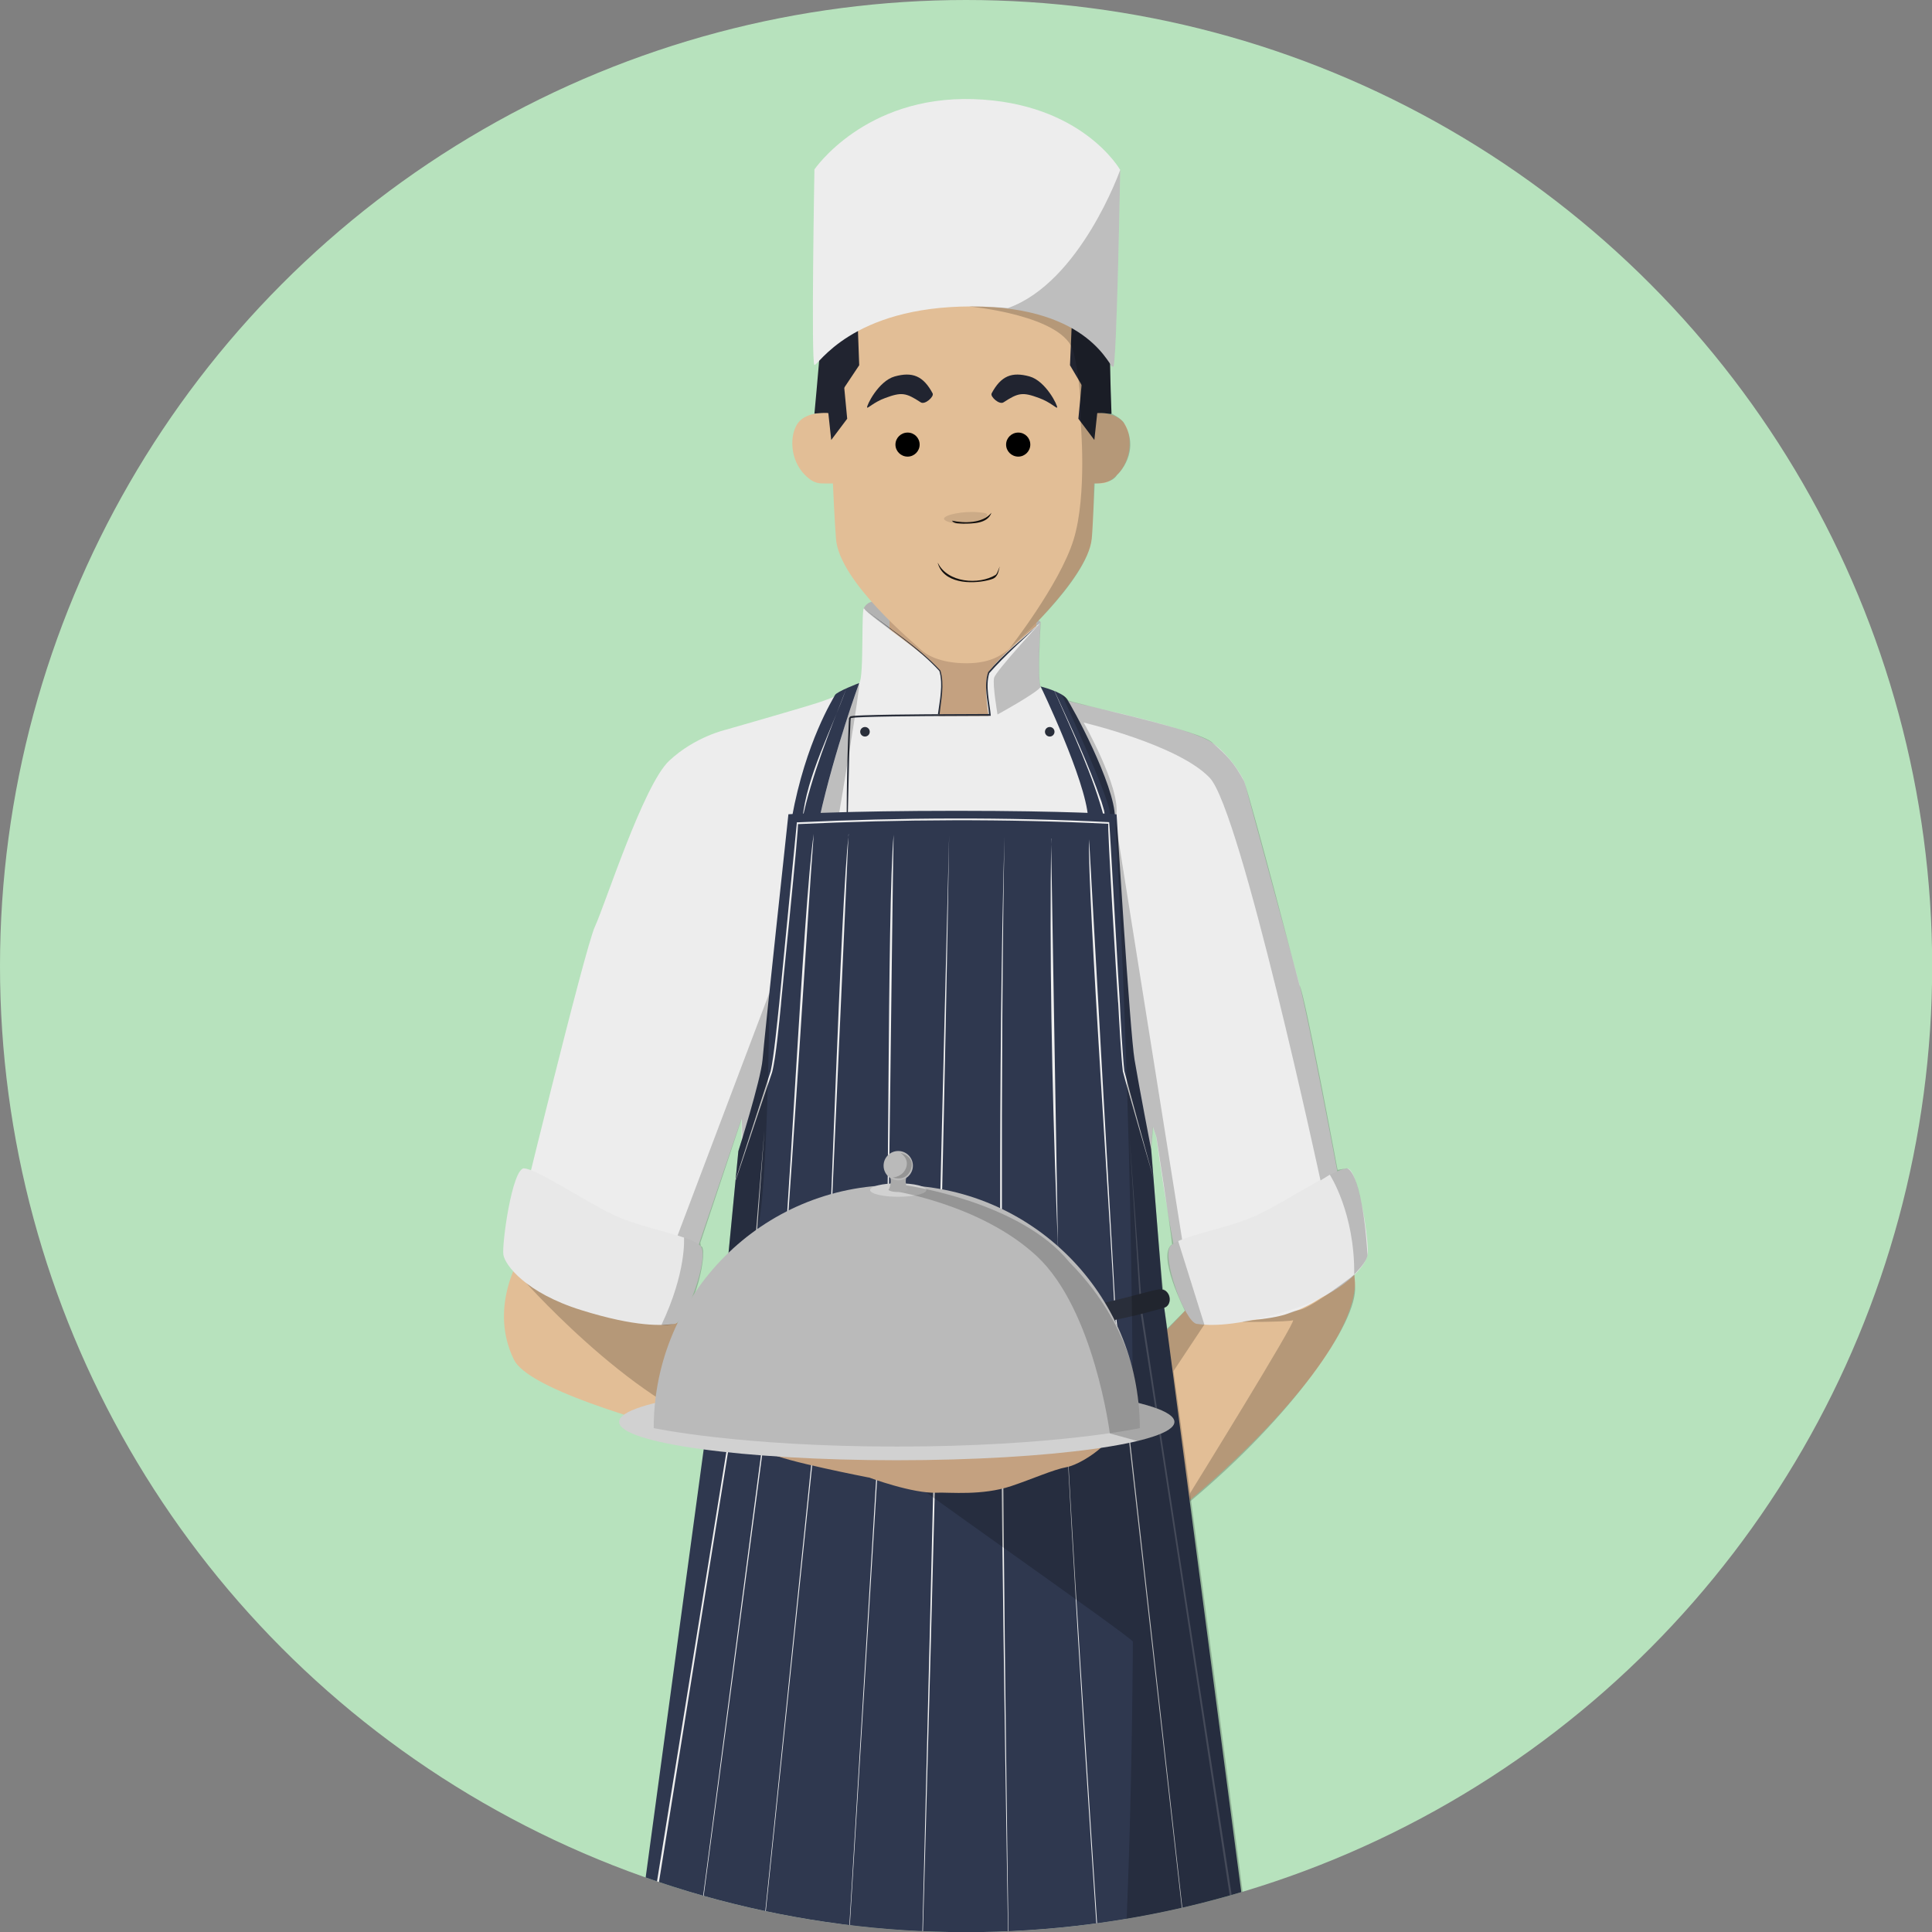 <?xml version="1.0" encoding="UTF-8"?>
<svg xmlns="http://www.w3.org/2000/svg" xmlns:xlink="http://www.w3.org/1999/xlink" viewBox="0 0 117.33 117.33">
  <rect x="0" y="0" width="117.33" height="117.33" fill="#808080" stroke="none"/>
  <defs>
    <style>
      .cls-1 {
        fill: #2f384f;
      }

      .cls-2 {
        fill: #b7e2bd;
      }

      .cls-3 {
        fill: #d1d1d1;
      }

      .cls-4, .cls-5 {
        opacity: .2;
      }

      .cls-4, .cls-6 {
        mix-blend-mode: multiply;
      }

      .cls-7 {
        fill: #b2b2b2;
      }

      .cls-8 {
        fill: #bababa;
      }

      .cls-9 {
        isolation: isolate;
      }

      .cls-10 {
        fill: #c19a84;
      }

      .cls-11 {
        fill: #292e3a;
      }

      .cls-12 {
        fill: #c4a180;
      }

      .cls-6 {
        opacity: .1;
      }

      .cls-13 {
        fill: #aaa;
      }

      .cls-14 {
        clip-path: url(#clippath);
      }

      .cls-15 {
        fill: #adadad;
      }

      .cls-16 {
        fill: none;
      }

      .cls-17 {
        fill: #e8e8e8;
      }

      .cls-18 {
        fill: #efefef;
      }

      .cls-19 {
        fill: #14110f;
      }

      .cls-20 {
        fill: #212430;
      }

      .cls-21 {
        fill: #e2be96;
      }

      .cls-22 {
        fill: #ededed;
      }
    </style>
    <clipPath id="clippath">
      <circle class="cls-16" cx="58.67" cy="58.67" r="58.67"/>
    </clipPath>
  </defs>
  <g class="cls-9">
    <g id="Layer_2" data-name="Layer 2">
      <g id="Layer_1-2" data-name="Layer 1">
        <g class="cls-14">
          <circle class="cls-2" cx="58.67" cy="58.67" r="58.67"/>
          <g>
            <path class="cls-15" d="m79.25,167.2c-.78-3.53-9.07-80.2-9.07-80.2l-10.6-1.89h-6.69l-8.94,3.78s-7.08,76.11-7.29,78.52c0,0,.84,1.26,5.35,1.57,4.51.31,7.76-1.36,7.76-1.36.21-2.52,7.92-65.41,7.92-65.41,0,0,7.28,63.65,7.71,66.25,0,0,4.41,1.57,8.18,1.05s5.66-2.31,5.66-2.31Z"/>
            <path class="cls-4" d="m69.07,99.07s-7.45,49.3-5.87,50.25c1.57.94,10.82,1.32,10.82,1.32l1.77,18.4.73-.21.42-.21s4.01.09,5.56,2.62c1.15,1.89.84,4.09.94,4.09,2.31-.21,2.6-.62,2.6-.62,0,0,.76-2.74-1.13-4.52-2.2-2.1-5.98-2.73-5.98-2.73h0s.1-.1.31-.21c-.31-.94-9.23-81.61-9.23-81.61l-25.91-.63-.73,10.18s3.88,3.99,11.85,4.2c7.97.21,13.85-.31,13.85-.31Z"/>
            <path class="cls-4" d="m49.77,167.67c.52-5.04,7.92-65.62,7.92-65.62,0,0-19.14,42.64-18.52,43.48,4.83,2.62,9.02,3.46,9.02,3.46l-4.09,20.04s3.04-.21,5.66-1.36Z"/>
            <path class="cls-21" d="m71.91,91.41l-2.94-8.81s3.51-3.25,4.09-4.41c1.78-3.57.87-2.53.42-4.41-.52-2.2-1.28-3.78-1.48-4.25s-2.09-3.62-2.09-3.62l9.34-2.73s3.16,13.47,3.04,14.9c-.42,5.25-10.39,13.32-10.39,13.32Z"/>
            <path class="cls-10" d="m33.45,71.02c.06-2.68,2.37-9.71,2.37-9.71l8.29,3.88-2.73,7.55s-7.99.96-7.93-1.72Z"/>
            <path class="cls-7" d="m53.65,36.55s-.79-.24-1.15.31c-.42.63,1.35,3.41,1.35,3.41,0,0,9.35-1.94,9.35-2.47s-9.55-1.26-9.55-1.26Z"/>
            <polygon class="cls-12" points="54.02 36.28 54.02 41.79 49.67 42.95 58.79 53.12 68.55 44.31 62.94 41.9 62.94 36.28 54.02 36.28"/>
            <path class="cls-22" d="m52.18,41.48c.31-.31.1-4.91.31-4.51s4.34,3.15,4.58,3.83-.07,2.68-.07,2.68h3.04s-.31-1.82-.05-2.54,3.2-3.13,3.2-3.13c0,0-.21,3.42,0,3.91s.73.6,1.89.91,7.34,1.57,8.6,2.52,1.89,2.31,1.89,2.31c0,0,2.73,10.07,3.36,12.38s3.36,16.99,3.36,16.99c0,0-3.36,5.14-9.97,2.62-.73-.52-2.1-10.39-2.1-10.39l-.21-.63s-.21,2.41-.31,5.14-.84,12.17-.84,12.17l-24.55-.52s.73-15.42.73-15.74v-1.57l-3.99,11.75s-3.57.73-5.87-.84-3.88-3.88-3.88-3.88c0,0,4.2-17.31,4.83-18.67s2.94-8.6,4.51-10.07,3.46-1.89,3.46-1.89c0,0,4.41-1.26,5.56-1.63s2.2-.89,2.52-1.2Z"/>
            <path class="cls-11" d="m52.55,37.02c1.53,1.21,3.23,2.27,4.56,3.7.26.86.04,1.79-.05,2.67,0,0-.1-.02-.1-.02.11-.86.33-1.78.09-2.62-1.31-1.42-2.99-2.51-4.5-3.73h0Z"/>
            <path class="cls-11" d="m63.15,37.86c-1.03.99-2.13,1.95-3.07,3.02-.25.8.02,1.76.09,2.59-2.05.01-5.69.01-7.7.08-.17.01-.65.02-.8.06,0-.03-.02.14-.02.2-.12,2.53-.15,6.16-.24,8.73,0-2.91,0-5.82.14-8.74.03-.1-.05-.17.1-.3.18-.04.64-.05.83-.06,1.97-.07,5.64-.07,7.64-.08,0,0-.05.06-.05.06-.07-.86-.34-1.76-.06-2.6.93-1.11,2.08-2,3.16-2.97h0Z"/>
            <circle class="cls-11" cx="52.53" cy="44.44" r=".29"/>
            <circle class="cls-11" cx="63.75" cy="44.44" r=".29"/>
            <path class="cls-17" d="m81.8,70.95c.73,0,1.36,4.62,1.26,5.25s-1.36,2.31-4.72,3.36c-3.36,1.05-4.93.94-5.66.84s-2.15-4.09-1.6-4.72,3.49-1.05,5.27-1.89,4.72-2.83,5.45-2.83Z"/>
            <path class="cls-1" d="m52.18,41.48s-1.47,3.99-2.41,8.18c-.1.63-1.68.21-1.68,0,.84-4.62,2.52-7.24,2.62-7.45s1.47-.73,1.47-.73Z"/>
            <path class="cls-1" d="m63.2,41.69s2.73,5.66,2.88,7.97c.37.31,1.63.52,1.63,0,0-1.99-2.62-6.82-2.94-7.24s-1.57-.73-1.57-.73Z"/>
            <path class="cls-18" d="m51.4,41.81c-1,2.55-2.13,5.35-2.67,7.93.27-2.65,1.76-5.4,2.67-7.93h0Z"/>
            <path class="cls-18" d="m64.04,41.96c1.01,2.21,2.06,4.42,2.85,6.72.09.34.25.65.18,1.05-.66-2.57-1.93-5.26-3.04-7.77h0Z"/>
            <path class="cls-1" d="m46.31,64.35c.1-1.26,1.57-14.9,1.57-14.9,0,0,3.45-.21,10.22-.21s9.71.21,9.71.21c0,0,.81,13.22,1.09,14.9s1.01,5.45,1.01,5.45l.73,9.13,8.92,67.66s-12.8,2.4-21.87,2.2c-9.07-.2-22.61-4.29-22.61-4.29l8.9-65.67.86-8.92s1.36-4.3,1.47-5.56Z"/>
            <path class="cls-18" d="m44.68,71.63c.32-1.03,1.83-5.67,2.12-6.57.2-.86.42-3.17.52-4.09,0,0,1.07-10.99,1.07-10.99v-.04s.05,0,.05,0c6.2-.29,12.72-.33,18.92-.01.03.02.63,10.98.65,11.01.04.93.17,3.21.27,4.1.23.92,1.52,5.62,1.8,6.62-.29-1.03-1.66-5.68-1.89-6.6-.11-.91-.23-3.17-.28-4.12-.02.04-.7-11.18-.6-10.91-6.17-.31-12.69-.27-18.86.02.13-.3-1.05,11.01-1.02,10.95-.1.95-.3,3.21-.54,4.12-.31.9-1.87,5.55-2.2,6.54h0Z"/>
            <path class="cls-18" d="m49.42,50.64c-.36,4.59-1.62,25.64-2.08,29.77-1.62,12.2-6.93,52.28-8.63,65.08,1.72-13.07,6.93-52.69,8.55-65.09.55-3.97,1.52-25.61,2.16-29.76h0Z"/>
            <path class="cls-18" d="m46.42,68.65s-.77,10.63-.77,10.64c-3.12,19.2-7.39,46.29-10.56,65.21,2.92-18.85,7.4-46.11,10.45-65.23,0,.02.88-10.62.88-10.62h0Z"/>
            <path class="cls-18" d="m51.53,50.66c-.2,4.54-1.17,26.06-1.35,30.09-1.28,12.35-5.51,52.94-6.85,65.9,1.36-13.23,5.49-53.35,6.78-65.9.28-3.87.94-25.97,1.43-30.08h0Z"/>
            <path class="cls-18" d="m54.27,50.71c-.1,4.7-.29,26.17-.47,30.41-.77,12.51-3.28,53.65-4.08,66.78.81-13.41,3.25-54.07,4.01-66.79.28-4.08.14-26.13.54-30.41h0Z"/>
            <path class="cls-18" d="m57.64,50.76c-.43,27.87-1.69,69.67-2.47,97.87.85-28.28,1.76-70.15,2.47-97.87h0Z"/>
            <path class="cls-18" d="m61,50.81c-.5,27.79.33,69.75.68,97.87-.27-28.2-1.46-70.23-.68-97.87h0Z"/>
            <path class="cls-18" d="m63.83,50.92l.41,24.33c.52,16.3,3.46,56.07,4.37,72.86-1.6-28-5.21-69.67-4.77-97.19h0Z"/>
            <path class="cls-18" d="m66.14,50.97c.19,3.39,1.45,25.88,1.61,28.68,1.5,13.39,6.01,53.66,7.57,67.62-1.61-14.23-6.11-54.03-7.64-67.61-.05-2.66-1.67-25.69-1.54-28.69h0Z"/>
            <g class="cls-5">
              <path class="cls-18" d="m79.56,146.59c-3.07-19.31-7.27-47.31-10.3-66.92,0,0-.66-10.54-.66-10.55,0,0,.77,10.55.77,10.53,2.99,19.71,7.33,47.49,10.19,66.94h0Z"/>
            </g>
            <path class="cls-11" d="m44.21,78.09c.31.1,4.51,2.1,12.8,2.1s12.9-1.99,13.53-1.89.64.99.16,1.12-5.83,1.81-13.69,1.81-12.48-1.78-13.01-1.99-.1-1.26.21-1.15Z"/>
            <path class="cls-5" d="m63.2,37.81s-2.73,2.94-2.83,3.36.21,2.22.21,2.22c0,0,2.52-1.38,2.62-1.69-.21-.42,0-3.88,0-3.88Z"/>
            <path class="cls-5" d="m80.2,71.68l.56-.34s1.53,2.34,1.48,6.08c-.79.67.78-.59.81-1.22-.35-5.25-1.26-5.25-1.26-5.25l-.56.1s-1.99-10.7-2.31-11.22c-.21-.73-2.62-10.07-3.36-12.38-.63-1.15-1.05-1.57-1.89-2.31-.73-.84-8.81-2.47-8.81-2.62,0-.1-.37-.33-.37-.33,0,0,3.1,6.73,2.9,7.23q.2.02.41.02c.21-1.68-1.99-5.56-1.99-5.56,0,0,5.77,1.36,7.66,3.36s6.72,24.43,6.72,24.43Z"/>
            <path class="cls-5" d="m67.71,49.66l4.08,25.61-.24.1,1.59,5.07-1.91,2.88-.37-2.61,1.1-1.11s-1.73-3.4-.78-4.03c-.11-1.15-.95-6.5-.95-6.5l-.21-.63-.1,1.36s.63,8.4.73,8.5c.21,0,.73.84.03,1.13.28.23,8.9,67.16,8.9,67.16,0,0-8.09,1.57-16.88,2.05,4.59-3.48,5.94-26.16,6.1-48.94,0-.23-15.15-10.79-15.15-11.01.01-2.55,9.45-.42,9.44-2.94,0-.91,5.7-.77,5.7-1.68-.16-20.83-1.08-34.41-1.08-34.41Z"/>
            <path class="cls-5" d="m75.48,80.27c-.22.02,2.72.02,3.04-.09s-6.24,10.49-6.24,10.49c0,0-.05.39,0,.51,6.13-5.12,10.22-10.89,10.01-13.1,0-.21-.04-.67-.04-.67,0,0-2.47,1.92-3.28,2.13-1.18.24-.14.31-3.49.72Z"/>
            <path class="cls-5" d="m52.18,41.48c.1.1-1.21,7.85-1.21,7.85l-1.13.04s.88-3.9,2.35-7.89Z"/>
            <path class="cls-21" d="m56.55,90.45l-7.63-6.12s-5.65-2.87-6.83-3.42-6.29-4.46-8.09-5.25-2.19.29-2.19.29c0,0-2.25,3.25-.6,6.62,1.65,3.37,25.34,7.87,25.34,7.87Z"/>
            <path class="cls-12" d="m52.76,89.73s-5.4-1.05-5.92-1.47,1.44.44,1.26-1.15.89-2.14,1.47-2.29c.59-.14,4.4-.45,4.4-.45,0,0,1.94-.61,3.86-1.44,1.92-.84,3.44-1.7,3.93-1.76s.68.69.71.92-.31.8-.77,1.24c-.37.36-2.39,1.12-2.39,1.12,0,0,1.22.09,1.9.7.15.09,1.51.2,2.95.31,1.63.12,2.83-.59,3.05-.51.47.17-1.16,1.34-.09,1.6,1.43.35-1.2,2.34-2.35,2.55-.81.15-2.1.73-3.36,1.15-1.77.59-3.71.37-4.52.4-1.46.07-4.14-.93-4.14-.93Z"/>
            <path class="cls-5" d="m31.95,77.91s7.75,8.68,13.31,9.2c5.56.52-.59-5.32-.59-5.32l-4.34-2.75-8.38-1.13"/>
            <path class="cls-17" d="m31.83,70.95c-.73,0-1.36,4.62-1.26,5.25s1.36,2.31,4.72,3.36,4.93.94,5.66.84,2.15-4.09,1.6-4.72-3.49-1.05-5.27-1.89-4.72-2.83-5.45-2.83Z"/>
            <path class="cls-5" d="m46.73,60.28l-5.58,14.75.39.13s.16,2.09-1.37,5.3c.16.04.37.04.79-.06,1.26-.52,2.1-4.72,1.6-4.72l-.03-.21,2.52-7.55.03,1.21-.24.79-.63,6.5s1.06-.43,1.74-1.74.78-14.4.78-14.4Z"/>
            <g id="Dish">
              <ellipse class="cls-3" cx="54.46" cy="86.35" rx="16.86" ry="2.33"/>
              <path class="cls-8" d="m39.7,86.73c0-8.15,6.61-14.76,14.76-14.76s14.76,6.61,14.76,14.76c0,0-5.23,1.12-14.76,1.12s-14.76-1.12-14.76-1.12Z"/>
              <ellipse class="cls-3" cx="54.55" cy="72.27" rx="1.71" ry=".41"/>
              <path class="cls-5" d="m53.96,72.27s5.57.79,9.03,4.04,4.41,10.74,4.41,10.74l1.7.47s2.16-.45,2.22-1.16-2.17-1.15-2.17-1.15c0,0-.07-4.39-4.2-8.55-3-3.71-9.91-4.67-9.91-4.67l-1.08.28"/>
              <path class="cls-13" d="m53.96,71.28c.3.46,0,.99,0,.99,0,0,.13.12.57.12s.61-.12.61-.12c0,0-.3-.51,0-.99s-1.48-.46-1.18,0Z"/>
              <circle class="cls-8" cx="54.55" cy="70.79" r=".89"/>
              <path class="cls-5" d="m54.68,70.01s.55.33.35.9-.81.6-.81.6c0,0,.82.3,1.1-.5s-.64-1-.64-1Z"/>
            </g>
            <path id="Ear_L" data-name="Ear L" class="cls-21" d="m66.37,25.06s1.36-.1,1.89.63.49,2.24-.42,3.15c-.6.6-.93.51-1.36.52-.48.01-1.2.03-1.68-.42-.98-.91-.47-3.05.63-3.57.26-.12.94-.31.94-.31Z"/>
            <path id="Ear_R" data-name="Ear R" class="cls-21" d="m50.35,25.06s-1.36-.1-1.89.63-.49,2.24.42,3.15c.6.6.93.51,1.36.52.48.01,1.2.03,1.68-.42.98-.91.47-3.05-.63-3.57-.26-.12-.94-.31-.94-.31Z"/>
            <path id="Face" class="cls-21" d="m51.4,18.56c-.94,2.62-1,6.56-1,6.56,0,0,.22,5.72.37,7.61.21,2.62,4.83,6.4,5.14,6.71s1.17.84,2.79.84,2.25-.63,2.56-.84,4.83-4.41,5.04-6.71.16-7.61.16-7.61c0,0,.16-3.51-1.21-6.66s-3.57-4.41-6.82-4.41-6.08,1.89-7.03,4.51Z"/>
            <path id="Face-2" data-name="Face" class="cls-16" d="m51.4,18.56c-.94,2.62-.94,7.45-.94,7.45,0,0,.16,4.83.31,6.71.21,2.62,4.83,6.4,5.14,6.71s1.17.84,2.79.84,2.25-.63,2.56-.84,4.83-4.41,5.04-6.71.1-6.71.1-6.71c0,0,.21-4.41-1.15-7.55s-3.57-4.41-6.82-4.41-6.08,1.89-7.03,4.51Z"/>
            <g id="Mouth">
              <path class="cls-19" d="m56.96,34.19c.59,1.2,2.48,1.35,3.51.72.13-.13.15-.35.26-.51-.09.17-.07.38-.2.55-.11.2-.35.24-.53.29-1.05.25-2.71.19-3.05-1.05h0Z"/>
            </g>
            <path class="cls-6" d="m59.95,31.24c-.04-.09-.28-.11-.52-.13-.96-.09-2.1.16-2.1.39,0,.16.54.3.94.33.9.06,1.76-.4,1.68-.59Z"/>
            <g id="Nose">
              <path class="cls-19" d="m57.81,31.62c.73.16,1.86.18,2.4-.48-.23.67-1.14.66-1.73.66-.22-.02-.53.02-.67-.18h0Z"/>
            </g>
            <g id="Eye_L" data-name="Eye L">
              <circle cx="61.84" cy="27" r=".68"/>
              <path d="m61.84,27.73c-.41,0-.74-.33-.74-.73s.33-.73.74-.73.73.33.73.73-.33.73-.73.73Zm0-1.36c-.35,0-.63.28-.63.63s.28.63.63.63.63-.28.63-.63-.28-.63-.63-.63Z"/>
            </g>
            <g id="Eye_R" data-name="Eye R">
              <circle cx="55.12" cy="27" r=".68"/>
              <path d="m55.12,27.73c-.41,0-.74-.33-.74-.73s.33-.73.74-.73.73.33.73.73-.33.73-.73.73Zm0-1.36c-.35,0-.63.28-.63.63s.28.63.63.63.63-.28.63-.63-.28-.63-.63-.63Z"/>
            </g>
            <path id="Eyebrow_L" data-name="Eyebrow L" class="cls-20" d="m60.22,23.91c-.09.17.47.7.73.52.89-.58,1.15-.63,2.15-.26.69.25,1.06.65,1.1.58.05-.1-.68-1.61-1.68-1.89-1.06-.29-1.73-.05-2.31,1.05Z"/>
            <path id="Eyebrow_R" data-name="Eyebrow R" class="cls-20" d="m56.64,23.91c.09.17-.47.7-.73.52-.89-.58-1.15-.63-2.15-.26-.69.25-1.06.65-1.1.58-.05-.1.68-1.61,1.68-1.89,1.06-.29,1.73-.05,2.31,1.05Z"/>
            <path class="cls-20" d="m67.5,25.11c0-.21-.1-1.99-.1-4.83s-.94-4.2-3.04-5.66c-1.96-1.37-3.88-1.57-5.77-1.57s-3.25.21-5.56,1.68-2.94,2.94-3.15,5.56-.42,4.83-.42,4.83c0,0,.84-.1.94,0,.21,0,.52-1.05.52-1.05l1.26-1.89-.1-2.73s2.1-2.37,6.5-2.41c4.41-.04,6.5,2.83,6.5,2.83l-.1,2.31,1.05,1.78s.1,1.05.42,1.15c.63-.1,1.05.1,1.05,0Z"/>
            <polygon class="cls-20" points="51.24 23.22 51.45 25.43 50.48 26.72 50.28 24.86 51.24 23.22"/>
            <polygon class="cls-20" points="65.7 23.22 65.49 25.43 66.46 26.72 66.66 24.86 65.7 23.22"/>
            <path class="cls-22" d="m49.46,22.16c-.21-.09,0-11.87,0-11.87,0,0,3.04-4.48,9.65-4.27s8.92,4.3,8.92,4.3c0,0-.21,11.75-.42,11.96s-1.26-3.67-8.6-3.67-9.34,3.64-9.55,3.55Z"/>
            <path class="cls-5" d="m61.26,39.43s4.77-4.14,5.04-6.71c.05-.37.18-3.36.18-3.36,0,0,1.03.05,1.36-.52.08-.05,1.45-1.42.42-3.15-.13-.26-.76-.58-.76-.58l-.09-3.02s.09.19.2.19c.21-.1.42-11.96.42-11.96,0,0-2.41,6.82-6.82,8.39-1.05-.1-2.36-.1-2.36-.1,0,0,5.82.53,6.35,2.78s.42,4.14.42,4.14c0,0,.42,4.51-.42,7.24s-3.93,6.66-3.93,6.66Z"/>
          </g>
        </g>
      </g>
    </g>
  </g>
</svg>